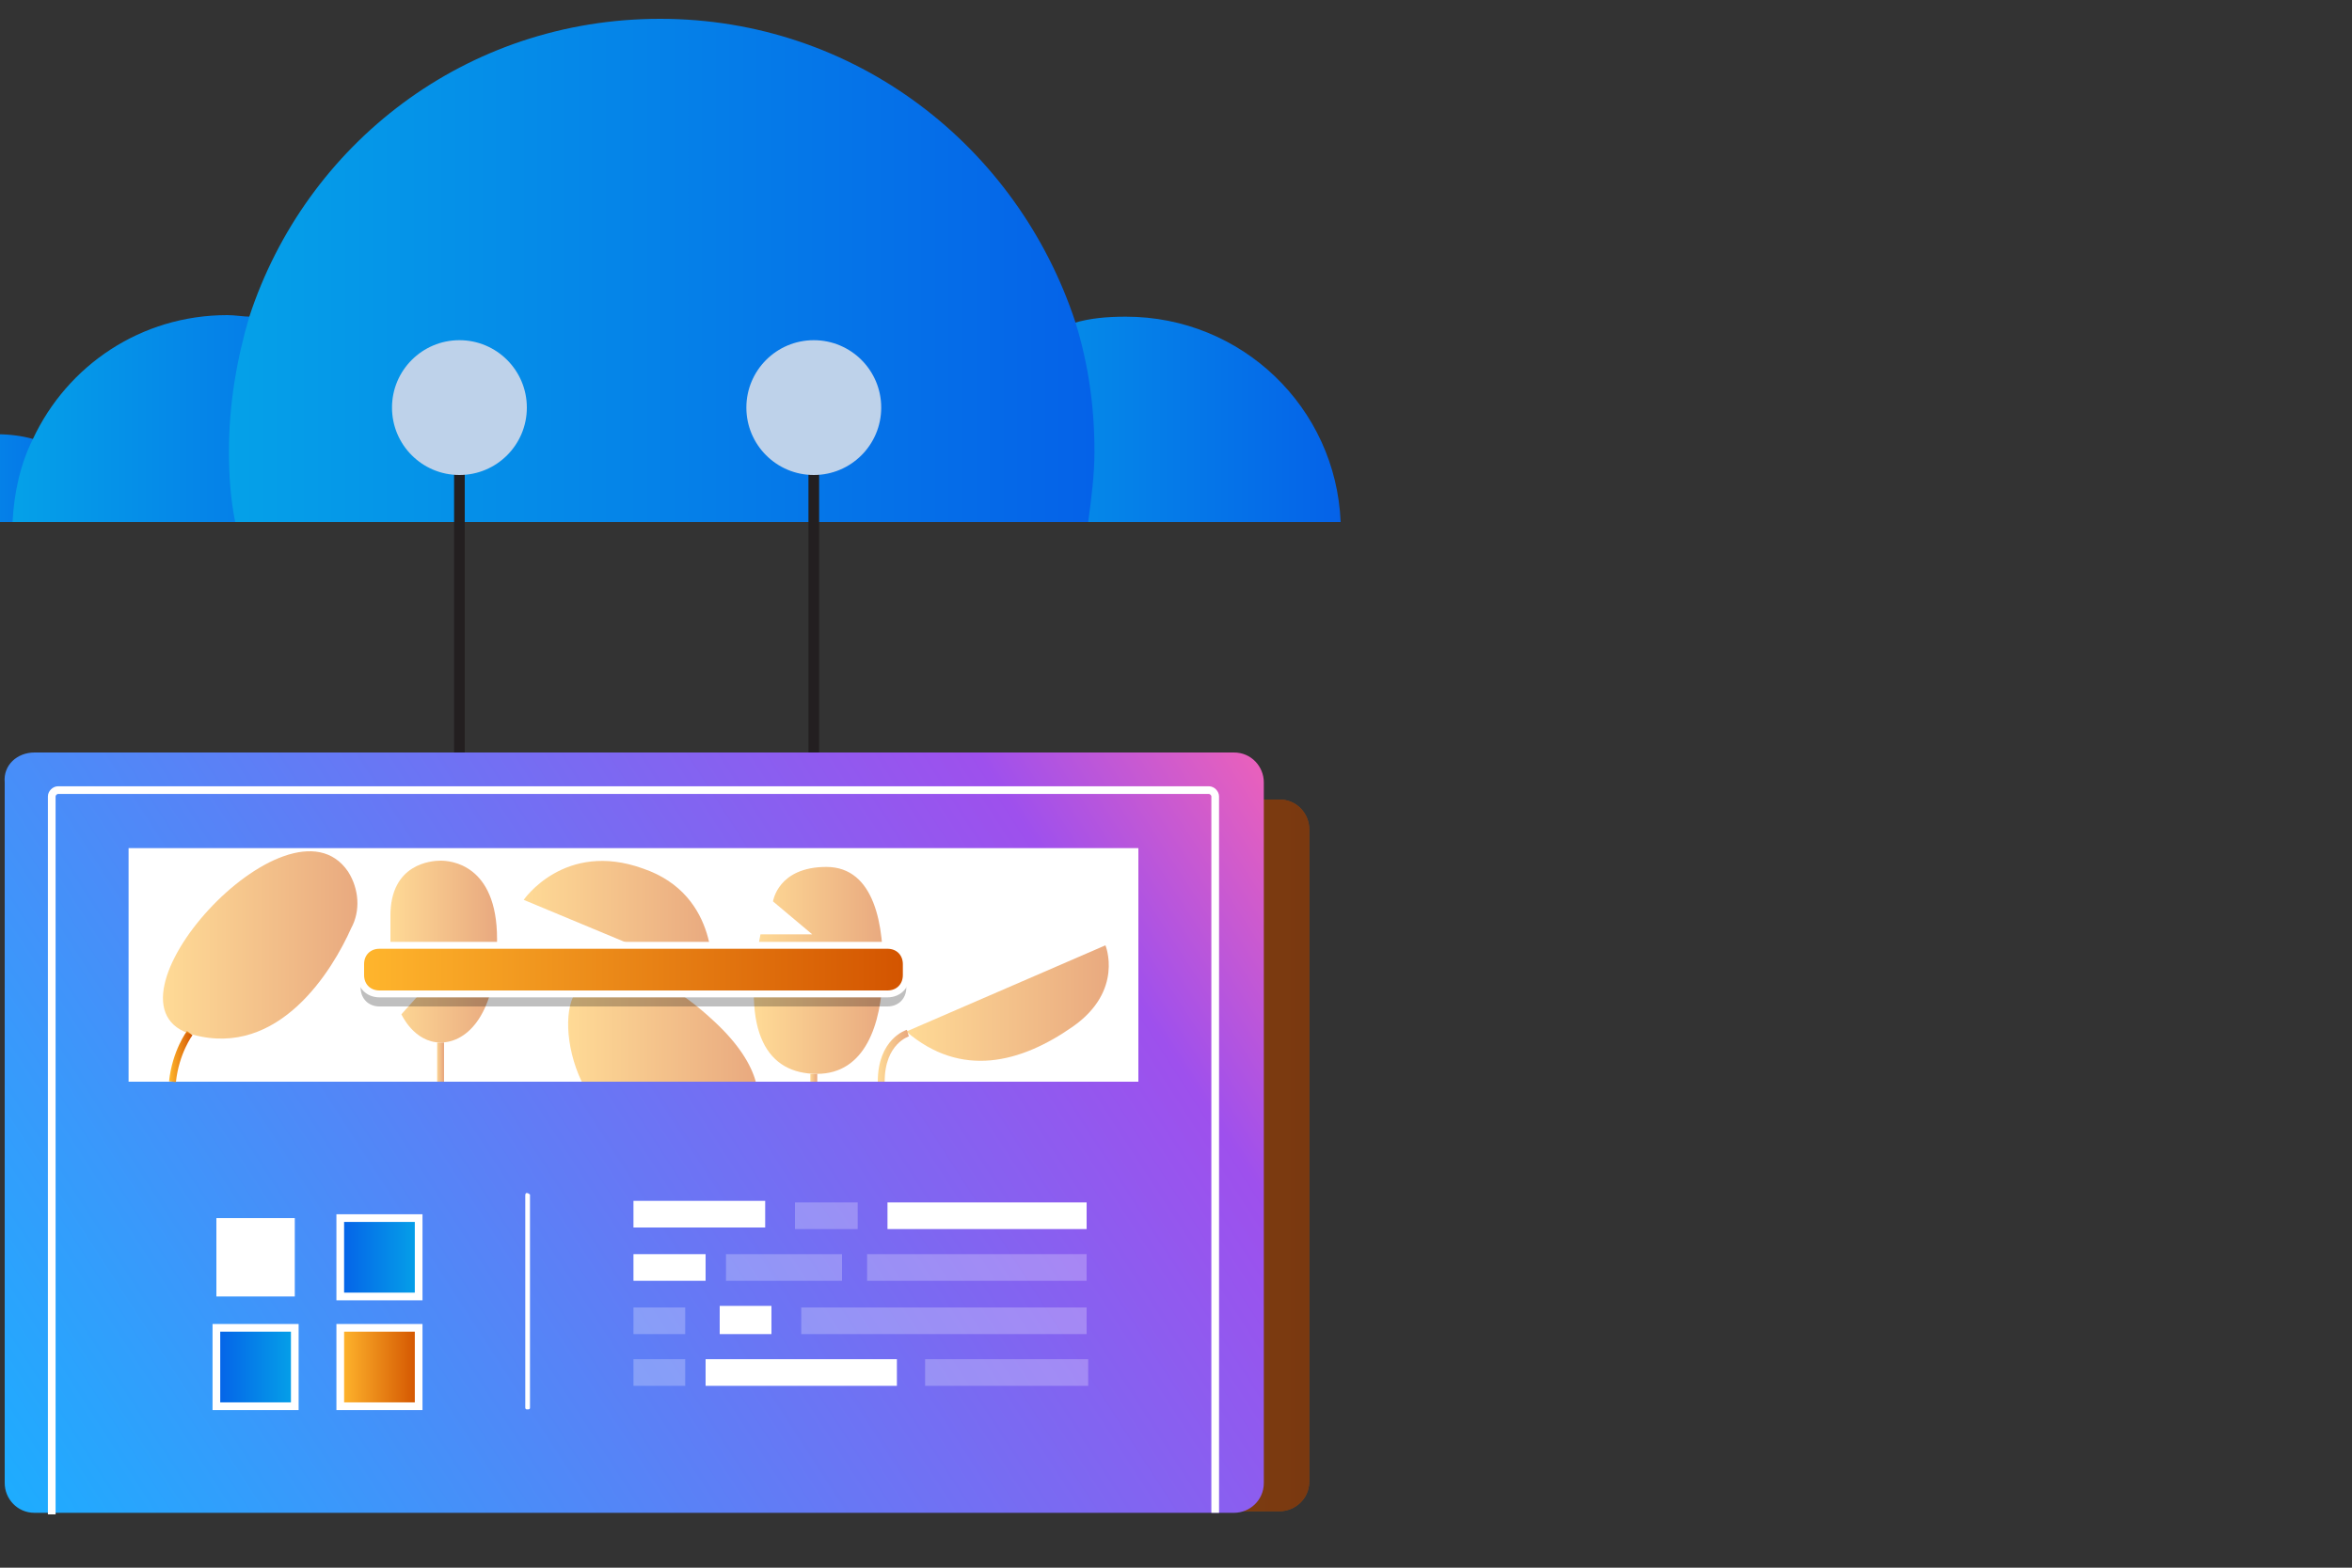 <?xml version="1.0" encoding="utf-8"?>
<!-- Generator: Adobe Illustrator 26.5.0, SVG Export Plug-In . SVG Version: 6.00 Build 0)  -->
<svg version="1.1" id="Layer_1" xmlns="http://www.w3.org/2000/svg" xmlns:xlink="http://www.w3.org/1999/xlink" x="0px" y="0px"
	 viewBox="0 0 150 100" style="enable-background:new 0 0 150 100;" xml:space="preserve">
<rect x="0" y="0" width="150" height="100" fill="#333333" stroke="none"/>
<style type="text/css">
	.st0{fill:url(#SVGID_1_);}
	.st1{opacity:0.5;fill:#231F20;enable-background:new    ;}
	.st2{fill:url(#SVGID_00000143617312016188853720000012202052527236640653_);}
	.st3{fill:none;stroke:#FFFFFF;stroke-width:0.49;stroke-miterlimit:10;}
	.st4{fill:#FFFFFF;}
	.st5{fill:none;stroke:url(#SVGID_00000176034623290872334620000017394612757569521833_);stroke-width:0.44;stroke-miterlimit:10;}
	.st6{opacity:0.5;}
	.st7{fill:url(#SVGID_00000137098382627041005550000012602385112997930928_);}
	.st8{fill:url(#SVGID_00000072995908389790552290000003670995163747188154_);}
	.st9{fill:url(#SVGID_00000145753587939507121070000012362399355816256683_);}
	.st10{fill:url(#SVGID_00000118360938761280551710000008110160685119413689_);}
	.st11{fill:url(#SVGID_00000012439923005037096470000013400083946336838076_);}
	.st12{fill:url(#SVGID_00000083791757322518420630000015134726191704990909_);}
	.st13{fill:none;stroke:url(#SVGID_00000149339946765220777970000006245309544967673781_);stroke-width:0.44;stroke-miterlimit:10;}
	.st14{opacity:0.5;fill:none;stroke:#FFFFFF;stroke-width:0.16;stroke-miterlimit:10;enable-background:new    ;}
	.st15{fill:none;stroke:url(#SVGID_00000048471318437838324900000009782090512376069775_);stroke-width:0.44;stroke-miterlimit:10;}
	.st16{fill:none;stroke:url(#SVGID_00000164511136257619205820000006144050979779667903_);stroke-width:0.44;stroke-miterlimit:10;}
	.st17{opacity:0.25;enable-background:new    ;}
	
		.st18{fill:url(#SVGID_00000142881771816283085200000016162250171429835961_);stroke:#FFFFFF;stroke-width:0.44;stroke-miterlimit:10;}
	
		.st19{fill:url(#SVGID_00000013157733490533582250000007339995379104252088_);stroke:#FFFFFF;stroke-width:0.49;stroke-miterlimit:10;}
	
		.st20{fill:url(#SVGID_00000101793147217850083790000016293037366755792552_);stroke:#FFFFFF;stroke-width:0.49;stroke-miterlimit:10;}
	
		.st21{fill:url(#SVGID_00000126285123530308426790000011888299933697838477_);stroke:#FFFFFF;stroke-width:0.49;stroke-miterlimit:10;}
	.st22{opacity:0.25;fill:#FFFFFF;enable-background:new    ;}
	.st23{fill:url(#SVGID_00000163769816754530703620000014459342916669677445_);}
	.st24{fill:url(#SVGID_00000034794859605739884840000011718283242638110908_);}
	.st25{fill:url(#SVGID_00000147900330650071238380000014124253472775191940_);}
	.st26{fill:url(#SVGID_00000130620751291934705410000011989876601104149412_);}
	.st27{fill:none;stroke:#231F20;stroke-width:0.68;stroke-miterlimit:10;}
	.st28{fill:#BED2EA;}
</style>
<g>
	<g>
		
			<linearGradient id="SVGID_1_" gradientUnits="userSpaceOnUse" x1="8993.67" y1="506.282" x2="9073.98" y2="506.282" gradientTransform="matrix(-1 0 0 1 9077.25 -432.52)">
			<stop  offset="0" style="stop-color:#D35400"/>
			<stop  offset="1" style="stop-color:#FFB62D"/>
		</linearGradient>
		<path class="st0" d="M5.2,51h76.4c1.1,0,1.9,0.9,1.9,1.9v41.6c0,1.1-0.9,1.9-1.9,1.9H5.2c-1.1,0-1.9-0.9-1.9-1.9V52.9
			C3.3,51.9,4.1,51,5.2,51z"/>
		<path class="st1" d="M5.2,51h76.4c1.1,0,1.9,0.9,1.9,1.9v41.6c0,1.1-0.9,1.9-1.9,1.9H5.2c-1.1,0-1.9-0.9-1.9-1.9V52.9
			C3.3,51.9,4.1,51,5.2,51z"/>
		
			<linearGradient id="SVGID_00000072240667180675840390000006012974784840780433_" gradientUnits="userSpaceOnUse" x1="157.94" y1="428.777" x2="-1.84" y2="532.077" gradientTransform="matrix(1 0 0 1 0 -432.52)">
			<stop  offset="0" style="stop-color:#FFCD4C"/>
			<stop  offset="0.48" style="stop-color:#F563B4"/>
			<stop  offset="0.57" style="stop-color:#9E50ED"/>
			<stop  offset="0.99" style="stop-color:#1AAFFF"/>
		</linearGradient>
		<path style="fill:url(#SVGID_00000072240667180675840390000006012974784840780433_);" d="M2.2,48h76.5c1.1,0,1.9,0.9,1.9,1.9v44.7
			c0,1.1-0.9,1.9-1.9,1.9H2.2c-1.1,0-1.9-0.9-1.9-1.9V49.9C0.2,48.8,1.1,48,2.2,48z"/>
	</g>
	<path class="st3" d="M77.5,96.5V50.8c0-0.2-0.2-0.4-0.4-0.4H3.7c-0.2,0-0.4,0.2-0.4,0.4v45.8"/>
	<g>
		<rect x="8.2" y="54.1" class="st4" width="64.4" height="14.9"/>
		
			<linearGradient id="SVGID_00000002354479437586807240000008297924851781237928_" gradientUnits="userSpaceOnUse" x1="9064.94" y1="499.952" x2="9066.421" y2="499.952" gradientTransform="matrix(-1 0 0 1 9077.25 -432.52)">
			<stop  offset="0" style="stop-color:#D35400"/>
			<stop  offset="1" style="stop-color:#FFB62D"/>
		</linearGradient>
		
			<path style="fill:none;stroke:url(#SVGID_00000002354479437586807240000008297924851781237928_);stroke-width:0.44;stroke-miterlimit:10;" d="
			M12.1,65.9c0,0-0.9,1.2-1.1,3.1"/>
		<g class="st6">
			
				<linearGradient id="SVGID_00000049926901085202779240000007095562332971042711_" gradientUnits="userSpaceOnUse" x1="9006.534" y1="496.51" x2="9019.431" y2="496.51" gradientTransform="matrix(-1 0 0 1 9077.25 -432.52)">
				<stop  offset="0" style="stop-color:#D35400"/>
				<stop  offset="1" style="stop-color:#FFB62D"/>
			</linearGradient>
			<path style="fill:url(#SVGID_00000049926901085202779240000007095562332971042711_);" d="M70.5,60.3c0,0,1.2,2.9-2.1,5.2
				c-3.3,2.3-7.1,3.3-10.6,0.3L70.5,60.3L70.5,60.3L70.5,60.3z"/>
			
				<linearGradient id="SVGID_00000175299685878377630010000008941680965063024783_" gradientUnits="userSpaceOnUse" x1="9020.885" y1="494.397" x2="9029.115" y2="494.397" gradientTransform="matrix(-1 0 0 1 9077.25 -432.52)">
				<stop  offset="0" style="stop-color:#D35400"/>
				<stop  offset="1" style="stop-color:#FFB62D"/>
			</linearGradient>
			<path style="fill:url(#SVGID_00000175299685878377630010000008941680965063024783_);" d="M49.3,57.5c0,0,0.3-2.2,3.4-2.2
				s3.7,3.8,3.6,6.9c-0.1,3.1-1.1,6.3-4.2,6.3s-4.9-2.5-3.6-8.9h3.3L49.3,57.5L49.3,57.5L49.3,57.5z"/>
			
				<linearGradient id="SVGID_00000152223326136455072010000012605483474336781964_" gradientUnits="userSpaceOnUse" x1="9031.845" y1="491.192" x2="9043.9" y2="491.192" gradientTransform="matrix(-1 0 0 1 9077.25 -432.52)">
				<stop  offset="0" style="stop-color:#D35400"/>
				<stop  offset="1" style="stop-color:#FFB62D"/>
			</linearGradient>
			<path style="fill:url(#SVGID_00000152223326136455072010000012605483474336781964_);" d="M45.4,62.4c0,0,0.6-5.3-4.4-7
				c-5-1.8-7.6,2-7.6,2L45.4,62.4C45.4,62.4,45.4,62.4,45.4,62.4z"/>
			
				<linearGradient id="SVGID_00000091704844439053057730000010359545334052880827_" gradientUnits="userSpaceOnUse" x1="9029.03" y1="498.112" x2="9041.014" y2="498.112" gradientTransform="matrix(-1 0 0 1 9077.25 -432.52)">
				<stop  offset="0" style="stop-color:#D35400"/>
				<stop  offset="1" style="stop-color:#FFB62D"/>
			</linearGradient>
			<path style="fill:url(#SVGID_00000091704844439053057730000010359545334052880827_);" d="M37.1,69h11.1c-0.3-1.1-1.1-2.4-2.6-3.8
				c-4.9-4.6-7.4-3.1-8.8-2C36,64.1,36,66.7,37.1,69L37.1,69L37.1,69z"/>
			
				<linearGradient id="SVGID_00000046308689603834306830000012624303258248373409_" gradientUnits="userSpaceOnUse" x1="9045.62" y1="493.252" x2="9052.42" y2="493.252" gradientTransform="matrix(-1 0 0 1 9077.25 -432.52)">
				<stop  offset="0" style="stop-color:#D35400"/>
				<stop  offset="1" style="stop-color:#FFB62D"/>
			</linearGradient>
			<path style="fill:url(#SVGID_00000046308689603834306830000012624303258248373409_);" d="M25.6,64.7c0,0,0.8,1.8,2.5,1.8
				c1.7,0,3.6-1.8,3.6-6.6s-3-5-3.6-5s-3.2,0.2-3.2,3.5v4.2l2.4,0.2L25.6,64.7L25.6,64.7L25.6,64.7z"/>
			
				<linearGradient id="SVGID_00000166651197967700816790000011187661243169594019_" gradientUnits="userSpaceOnUse" x1="9054.425" y1="492.816" x2="9066.82" y2="492.816" gradientTransform="matrix(-1 0 0 1 9077.25 -432.52)">
				<stop  offset="0" style="stop-color:#D35400"/>
				<stop  offset="1" style="stop-color:#FFB62D"/>
			</linearGradient>
			<path style="fill:url(#SVGID_00000166651197967700816790000011187661243169594019_);" d="M22.2,55.6c0.7,1.1,0.8,2.5,0.2,3.6
				c-1.2,2.7-4.6,8.3-10.1,6.8C5.6,64.2,18.4,50,22.2,55.6z"/>
			
				<linearGradient id="SVGID_00000005250741590452131400000015511146079360204171_" gradientUnits="userSpaceOnUse" x1="9048.971" y1="500.297" x2="9049.41" y2="500.297" gradientTransform="matrix(-1 0 0 1 9077.25 -432.52)">
				<stop  offset="0" style="stop-color:#D35400"/>
				<stop  offset="1" style="stop-color:#FFB62D"/>
			</linearGradient>
			
				<line style="fill:none;stroke:url(#SVGID_00000005250741590452131400000015511146079360204171_);stroke-width:0.44;stroke-miterlimit:10;" x1="28.1" y1="66.5" x2="28.1" y2="69"/>
			<path class="st14" d="M45.4,61.3c0,0,2.1,0.7,2.7,2"/>
			
				<linearGradient id="SVGID_00000023246143729648272600000018446691114225441714_" gradientUnits="userSpaceOnUse" x1="9025.141" y1="501.272" x2="9025.58" y2="501.272" gradientTransform="matrix(-1 0 0 1 9077.25 -432.52)">
				<stop  offset="0" style="stop-color:#D35400"/>
				<stop  offset="1" style="stop-color:#FFB62D"/>
			</linearGradient>
			
				<line style="fill:none;stroke:url(#SVGID_00000023246143729648272600000018446691114225441714_);stroke-width:0.44;stroke-miterlimit:10;" x1="51.9" y1="68.5" x2="51.9" y2="69"/>
			
				<linearGradient id="SVGID_00000014615845497428354810000002007805105489033374_" gradientUnits="userSpaceOnUse" x1="9019.301" y1="499.892" x2="9021.271" y2="499.892" gradientTransform="matrix(-1 0 0 1 9077.25 -432.52)">
				<stop  offset="0" style="stop-color:#D35400"/>
				<stop  offset="1" style="stop-color:#FFB62D"/>
			</linearGradient>
			
				<path style="fill:none;stroke:url(#SVGID_00000014615845497428354810000002007805105489033374_);stroke-width:0.44;stroke-miterlimit:10;" d="
				M57.9,65.9c0,0-1.7,0.5-1.7,3.1"/>
		</g>
		<path class="st17" d="M24.2,61.1h32.4c0.7,0,1.2,0.5,1.2,1.2V63c0,0.7-0.5,1.2-1.2,1.2H24.2c-0.7,0-1.2-0.5-1.2-1.2v-0.7
			C23,61.6,23.5,61.1,24.2,61.1z"/>
		
			<linearGradient id="SVGID_00000029762380811181783540000015247776583102514308_" gradientUnits="userSpaceOnUse" x1="9019.46" y1="494.382" x2="9054.25" y2="494.382" gradientTransform="matrix(-1 0 0 1 9077.25 -432.52)">
			<stop  offset="0" style="stop-color:#D35400"/>
			<stop  offset="1" style="stop-color:#FFB62D"/>
		</linearGradient>
		
			<path style="fill:url(#SVGID_00000029762380811181783540000015247776583102514308_);stroke:#FFFFFF;stroke-width:0.44;stroke-miterlimit:10;" d="
			M24.2,60.3h32.4c0.7,0,1.2,0.5,1.2,1.2v0.7c0,0.7-0.5,1.2-1.2,1.2H24.2c-0.7,0-1.2-0.5-1.2-1.2v-0.7C23,60.8,23.5,60.3,24.2,60.3z
			"/>
		
			<linearGradient id="SVGID_00000000906379019681093080000007224559663168237953_" gradientUnits="userSpaceOnUse" x1="9050.56" y1="512.707" x2="9055.521" y2="512.707" gradientTransform="matrix(-1 0 0 1 9077.26 -432.52)">
			<stop  offset="0" style="stop-color:#05A1E8"/>
			<stop  offset="1" style="stop-color:#0562E8"/>
		</linearGradient>
		
			<rect x="21.7" y="77.7" style="fill:url(#SVGID_00000000906379019681093080000007224559663168237953_);stroke:#FFFFFF;stroke-width:0.49;stroke-miterlimit:10;" width="5" height="5"/>
		<rect x="13.8" y="77.7" class="st4" width="5" height="5"/>
		
			<linearGradient id="SVGID_00000078743443597146720920000004943324308128721085_" gradientUnits="userSpaceOnUse" x1="9050.56" y1="519.737" x2="9055.521" y2="519.737" gradientTransform="matrix(-1 0 0 1 9077.26 -432.52)">
			<stop  offset="0" style="stop-color:#D35400"/>
			<stop  offset="1" style="stop-color:#FFB62D"/>
		</linearGradient>
		
			<rect x="21.7" y="84.7" style="fill:url(#SVGID_00000078743443597146720920000004943324308128721085_);stroke:#FFFFFF;stroke-width:0.49;stroke-miterlimit:10;" width="5" height="5"/>
		
			<linearGradient id="SVGID_00000083793185187066180370000008599190052621982083_" gradientUnits="userSpaceOnUse" x1="9058.47" y1="519.737" x2="9063.42" y2="519.737" gradientTransform="matrix(-1 0 0 1 9077.26 -432.52)">
			<stop  offset="0" style="stop-color:#05A1E8"/>
			<stop  offset="1" style="stop-color:#0562E8"/>
		</linearGradient>
		
			<rect x="13.8" y="84.7" style="fill:url(#SVGID_00000083793185187066180370000008599190052621982083_);stroke:#FFFFFF;stroke-width:0.49;stroke-miterlimit:10;" width="5" height="5"/>
		<g>
			<rect x="56.6" y="76.7" class="st4" width="12.7" height="1.7"/>
			<rect x="55.3" y="80" class="st22" width="14" height="1.7"/>
			<rect x="46.3" y="80" class="st22" width="7.4" height="1.7"/>
			<rect x="59" y="86.7" class="st22" width="10.4" height="1.7"/>
			<rect x="51.1" y="83.4" class="st22" width="18.2" height="1.7"/>
			<rect x="40.4" y="80" class="st4" width="4.6" height="1.7"/>
			<rect x="45" y="86.7" class="st4" width="12.2" height="1.7"/>
			<rect x="45.9" y="83.3" class="st4" width="3.3" height="1.8"/>
			<rect x="50.7" y="76.7" class="st22" width="4" height="1.7"/>
			<rect x="40.4" y="76.6" class="st4" width="8.4" height="1.7"/>
			<rect x="40.4" y="83.4" class="st22" width="3.3" height="1.7"/>
			<rect x="40.4" y="86.7" class="st22" width="3.3" height="1.7"/>
		</g>
		<path class="st4" d="M33.6,76.1L33.6,76.1c0.1,0,0.2,0.1,0.2,0.1v13.6c0,0.1-0.1,0.1-0.1,0.1h-0.1c-0.1,0-0.1-0.1-0.1-0.1V76.3
			C33.5,76.2,33.5,76.1,33.6,76.1z"/>
	</g>
</g>
<g>
	
		<linearGradient id="SVGID_00000137122573508309062700000003851272934719016577_" gradientUnits="userSpaceOnUse" x1="-8.11" y1="462.967" x2="7.69" y2="462.967" gradientTransform="matrix(1 0 0 1 0 -432.52)">
		<stop  offset="0" style="stop-color:#05A1E8"/>
		<stop  offset="1" style="stop-color:#0562E8"/>
	</linearGradient>
	<path style="fill:url(#SVGID_00000137122573508309062700000003851272934719016577_);" d="M-8.1,33.3H7.7c-0.9-2.6-3-4.6-5.6-5.3
		c-0.7-0.2-1.5-0.3-2.3-0.3C-3.9,27.6-7,30-8.1,33.3L-8.1,33.3L-8.1,33.3z"/>
	
		<linearGradient id="SVGID_00000011714193034870174830000009687684768526150545_" gradientUnits="userSpaceOnUse" x1="58.07" y1="459.217" x2="85.49" y2="459.217" gradientTransform="matrix(1 0 0 1 0 -432.52)">
		<stop  offset="0" style="stop-color:#05A1E8"/>
		<stop  offset="1" style="stop-color:#0562E8"/>
	</linearGradient>
	<path style="fill:url(#SVGID_00000011714193034870174830000009687684768526150545_);" d="M58.1,33.3h27.4
		c-0.3-7.3-6.3-13.1-13.7-13.1c-1.2,0-2.3,0.1-3.3,0.4C62.7,22,58.3,27.1,58.1,33.3z"/>
	
		<linearGradient id="SVGID_00000088853479976477749500000015426104123369149115_" gradientUnits="userSpaceOnUse" x1="0.79" y1="459.217" x2="28.21" y2="459.217" gradientTransform="matrix(1 0 0 1 0 -432.52)">
		<stop  offset="0" style="stop-color:#05A1E8"/>
		<stop  offset="1" style="stop-color:#0562E8"/>
	</linearGradient>
	<path style="fill:url(#SVGID_00000088853479976477749500000015426104123369149115_);" d="M0.8,33.3h27.4
		c-0.3-6.8-5.5-12.3-12.2-13.1c-0.5,0-1-0.1-1.5-0.1C9,20.1,4.3,23.3,2.1,28C1.3,29.6,0.9,31.4,0.8,33.3L0.8,33.3L0.8,33.3z"/>
	
		<linearGradient id="SVGID_00000003815036633071339090000008802216053431690129_" gradientUnits="userSpaceOnUse" x1="14.59" y1="449.762" x2="69.69" y2="449.762" gradientTransform="matrix(1 0 0 1 0 -432.52)">
		<stop  offset="0" style="stop-color:#05A1E8"/>
		<stop  offset="1" style="stop-color:#0562E8"/>
	</linearGradient>
	<path style="fill:url(#SVGID_00000003815036633071339090000008802216053431690129_);" d="M14.6,28.8c0,1.5,0.1,3,0.4,4.5h54.4
		c0.2-1.5,0.4-3,0.4-4.5c0-2.9-0.4-5.6-1.2-8.2C64.9,9.3,54.5,1.2,42.1,1.2s-22.6,8-26.2,19C15.1,22.9,14.6,25.8,14.6,28.8
		L14.6,28.8L14.6,28.8z"/>
</g>
<line class="st27" x1="29.3" y1="26" x2="29.3" y2="48"/>
<line class="st27" x1="51.9" y1="26" x2="51.9" y2="48"/>
<circle class="st28" cx="51.9" cy="26" r="4.3"/>
<circle class="st28" cx="29.3" cy="26" r="4.3"/>
</svg>
